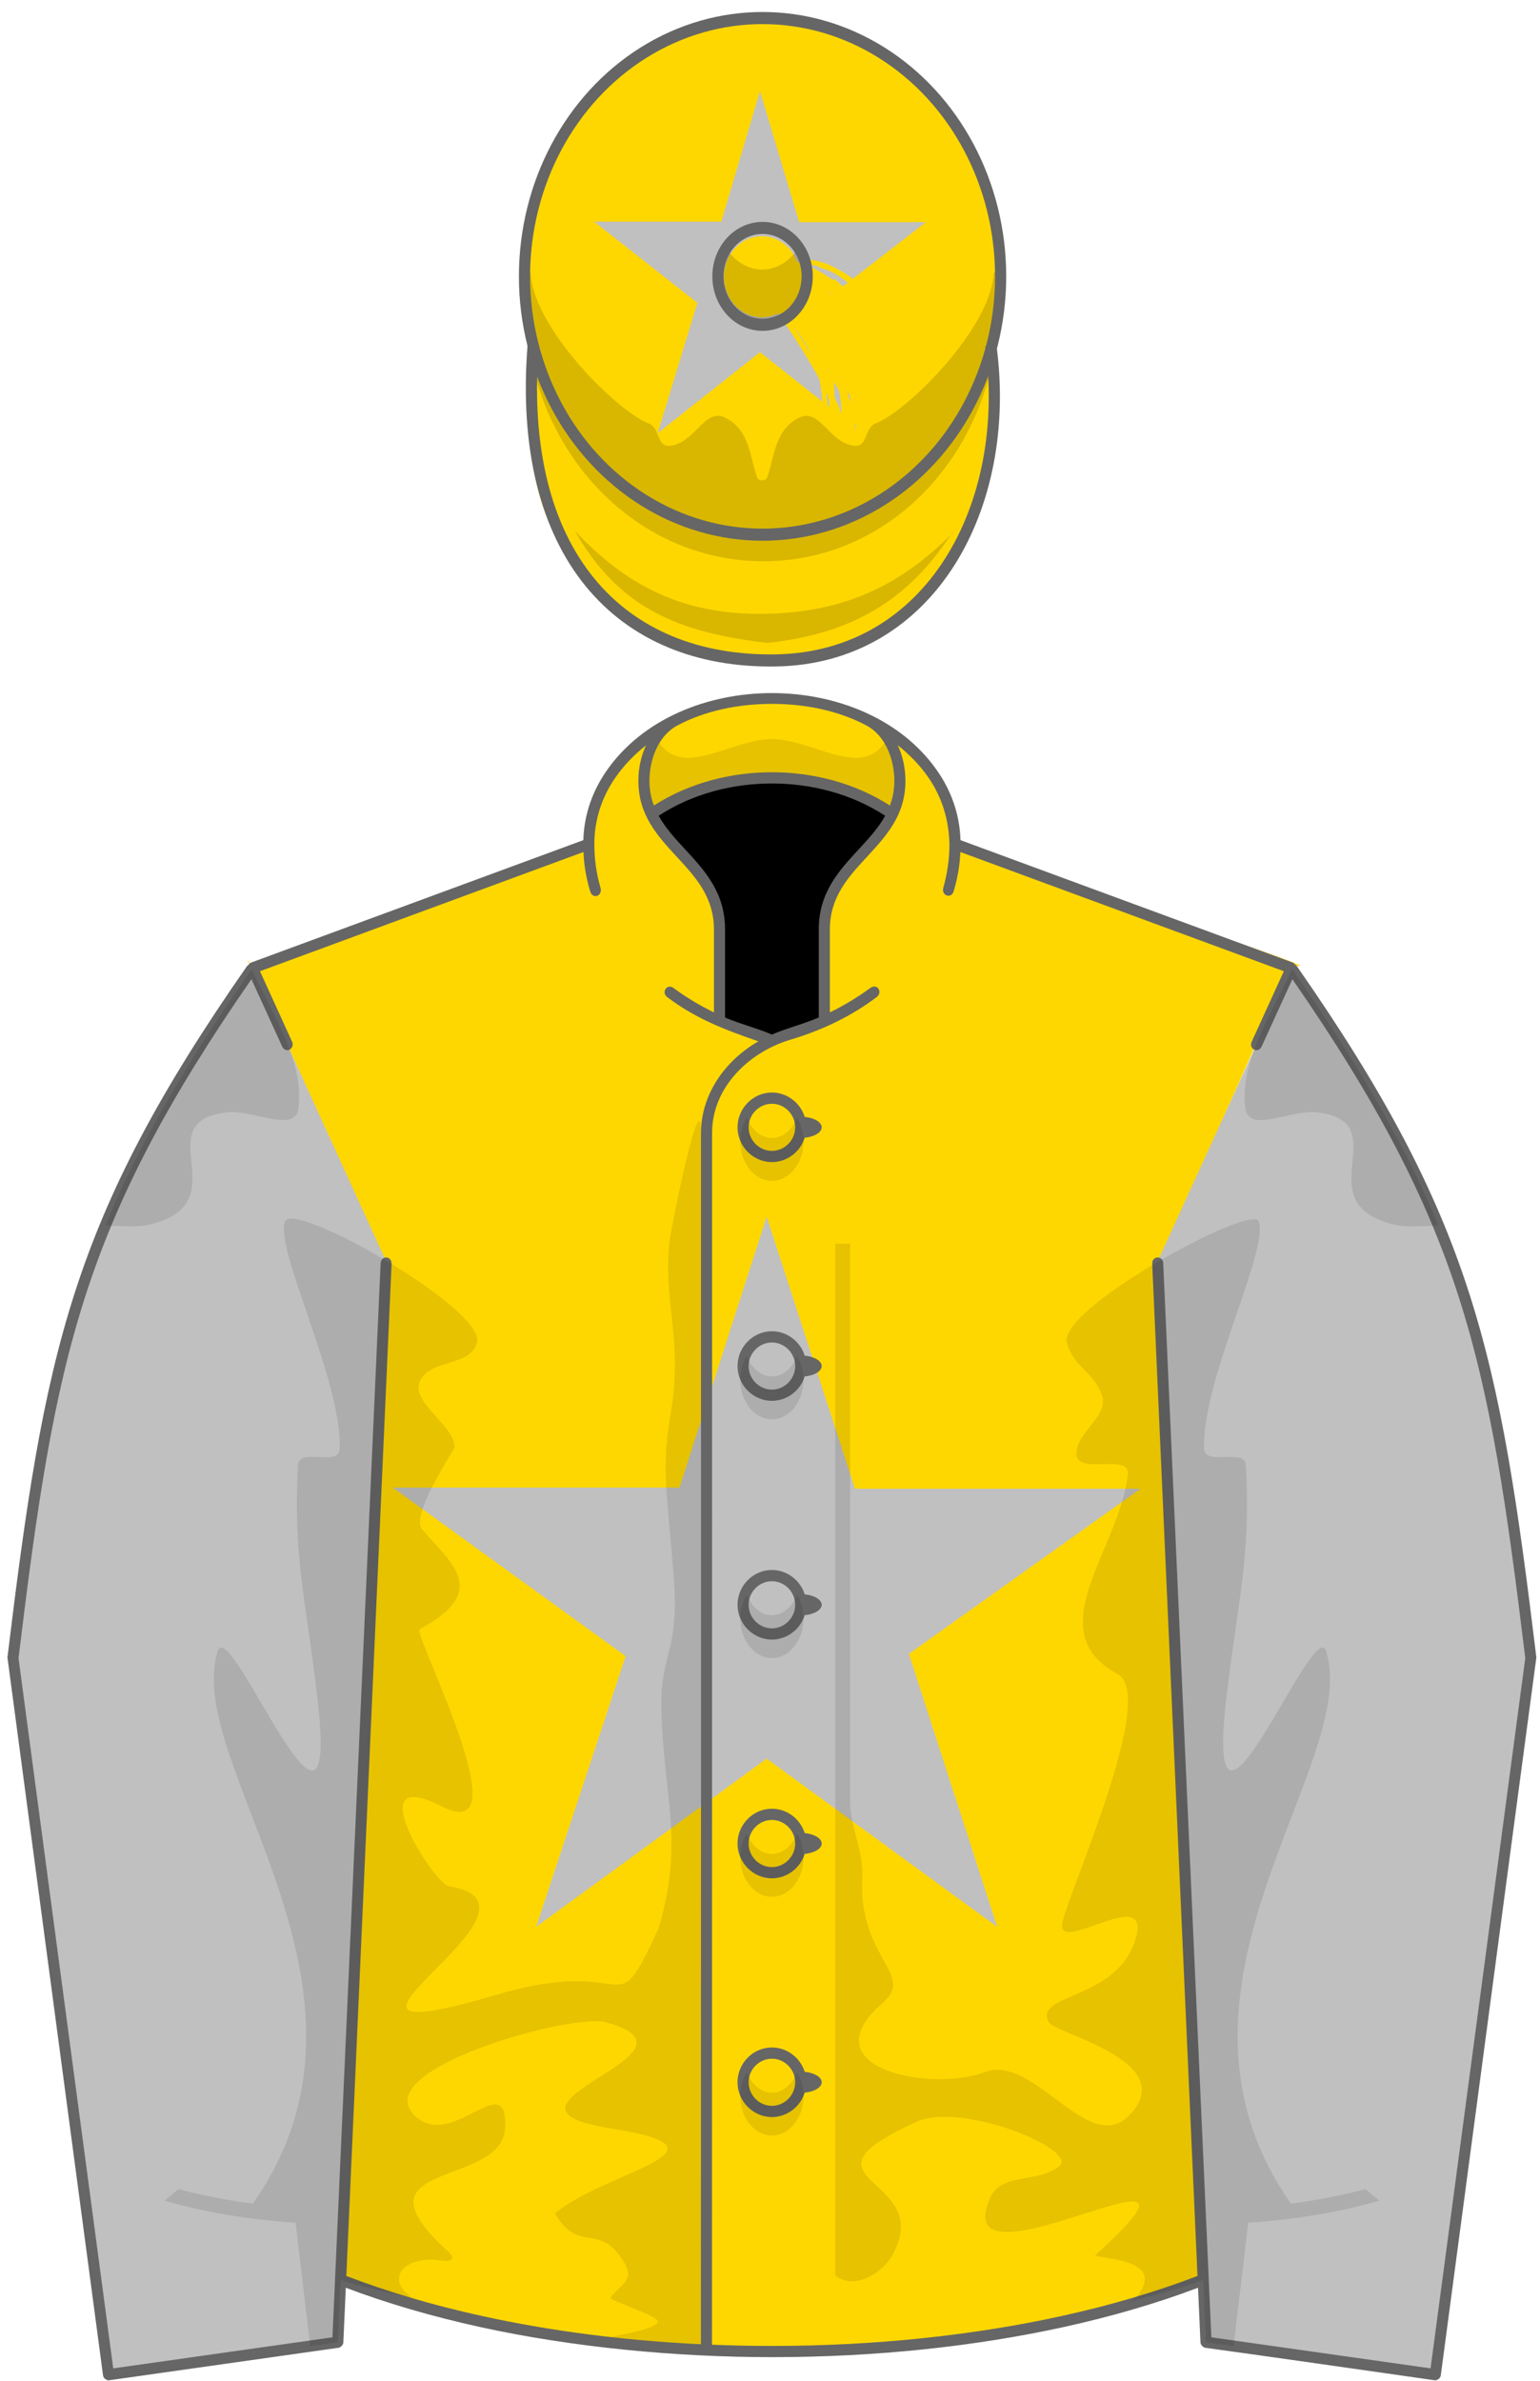 <?xml version="1.0" encoding="UTF-8" standalone="no"?><svg xmlns="http://www.w3.org/2000/svg" xmlns:xlink="http://www.w3.org/1999/xlink" width="100%" viewBox="194 200 207 320" fill="none" stroke="none" version="1.0" height="100%"><defs id="defs1"><g id="Jacket" stroke="none"><path clip-rule="evenodd" id="Jacket_only_Path" d="m 355.731,506.441 -5.63,-137.425 17.471,-39.348 c 7.704,1.669 -24.318,-8.496 -44.986,-16.111 -0.049,-12.748 -13.798,-19.679 -24.829,-19.679 -11.026,0 -24.784,6.938 -24.83,19.68 l -44.997,16.58 c 0.493,2.495 -6.672,-16.121 17.147,38.545 L 239.779,506.442 c 18.428,7.193 38.345,9.65 57.977,9.65 19.572,0 39.614,-2.483 57.975,-9.651 z" fill-rule="evenodd"/></g><g id="Jacket:star" stroke="none"><g transform="translate(245, 362) scale(2.703)"><g transform="translate(-245.0, -361.0)"><polygon points="264.257,361.564 259.922,375.036 245.665,375.036 257.243,383.419 252.795,396.878 264.257,388.515 275.719,396.878 271.331,383.305 282.85,375.093 268.648,375.093" display="inline"/></g></g></g><g id="Sleeves" stroke="none"><path d="M367.582,330.111l-17.986,39.438l6.512,145.262l30.818,4.365l12.846-96.311 C394.809,381.977,391.371,364.205,367.582,330.111L367.582,330.111z M227.929,330.111l17.985,39.438l-6.511,145.262 l-30.818,4.365l-12.846-96.311C200.703,381.977,204.14,364.205,227.929,330.111L227.929,330.111z" id="Sleeves_Path"/></g><g id="Shadows"><path fill="none" clip-rule="evenodd" d="M297.755,475.947c-2.133,0-3.874,1.762-3.874,3.922 s1.741,3.922,3.874,3.922s3.875-1.762,3.875-3.922S299.889,475.947,297.755,475.947L297.755,475.947z M297.756,347.598 c2.133,0,3.875,1.762,3.875,3.922s-1.741,3.922-3.875,3.922c-2.134,0-3.875-1.762-3.875-3.922S295.623,347.598,297.756,347.598 L297.756,347.598z M297.755,443.861c-2.133,0-3.874,1.76-3.874,3.92s1.741,3.922,3.874,3.922s3.875-1.762,3.875-3.922 S299.889,443.861,297.755,443.861L297.755,443.861z M297.755,411.773c-2.133,0-3.874,1.762-3.874,3.922s1.741,3.922,3.874,3.922 s3.875-1.762,3.875-3.922S299.889,411.773,297.755,411.773L297.755,411.773z M297.755,379.686c-2.133,0-3.874,1.762-3.874,3.922 s1.741,3.922,3.874,3.922s3.875-1.762,3.875-3.922S299.889,379.686,297.755,379.686L297.755,379.686z" id="Buttons_1_" fill-rule="evenodd" stroke="none"/><path clip-rule="evenodd" fill="black" d="M290.659,337.227c1.546,0.695,3.164,1.301,4.841,1.803 c0.781,0.234,1.534,0.518,2.254,0.846c0.721-0.328,1.474-0.611,2.255-0.846c1.678-0.502,3.295-1.107,4.842-1.803l0.002-12.221 c0.001-7.407,6.637-10.185,9.219-15.557c-4.369-3.027-10.08-4.865-16.317-4.865s-11.948,1.838-16.318,4.865 c2.582,5.372,9.218,8.149,9.22,15.557L290.659,337.227L290.659,337.227z" id="Under_Collar" fill-rule="evenodd" stroke="none"/><path fill="#666666" clip-rule="evenodd" d="M289.718,378.5 c0,45.549,0.001,91.098-0.018,136.646 M367.716,331.613l-4.128,9.037c-0.449,0.986-1.794,0.363-1.334-0.646l4.314-9.465 l-43.479-16.021c-0.087,1.86-0.383,3.54-0.901,5.277c-0.323,1.081-1.688,0.576-1.393-0.476c0.531-1.887,0.828-3.847,0.828-5.867 c-0.093-3.3-0.983-6.293-2.875-9.01c-1.152-1.653-2.562-3.075-4.068-4.266c0.652,1.413,1.025,3.05,1.025,4.789 c0,4.604-2.576,7.392-5.185,10.215c-2.47,2.673-4.972,5.381-4.973,9.722l0.001,11.17c1.945-0.947,3.756-2.057,5.426-3.275 c0.956-0.697,1.717,0.574,0.863,1.219c-3.371,2.547-7.217,4.418-11.617,5.736c-5.508,1.65-10.503,6.363-10.503,12.516 c0,8.744,0,17.488,0,26.232c0,45.549,0.001,91.098-0.018,136.646c2.684,0.107,5.37,0.164,8.056,0.164 c13.997,0,27.227-1.449,38.918-4.016c6.641-1.457,12.784-3.273,18.288-5.389l-6.086-136.033c-0.049-1.086,1.429-1.18,1.479-0.084 l6.471,144.363l29.464,4.174l12.732-95.457c-2.472-20.357-4.566-34.965-8.992-48.695 C385.693,360.725,379.107,348.072,367.716,331.613L367.716,331.613z M297.756,346.842c2.007,0,3.808,1.352,4.408,3.277 c1.298,0.127,2.283,0.707,2.283,1.4s-0.985,1.273-2.283,1.4c-0.6,1.924-2.399,3.275-4.408,3.275c-2.529,0-4.62-2.117-4.62-4.676 C293.137,348.959,295.228,346.842,297.756,346.842L297.756,346.842z M297.756,348.352c-1.712,0-3.129,1.436-3.129,3.168 s1.417,3.166,3.129,3.166c1.71,0,3.128-1.434,3.128-3.166S299.468,348.352,297.756,348.352L297.756,348.352z M302.164,382.207 c1.298,0.127,2.283,0.707,2.283,1.4s-0.985,1.273-2.283,1.4c-0.6,1.924-2.4,3.275-4.409,3.275c-2.528,0-4.62-2.117-4.62-4.676 c0-2.561,2.091-4.678,4.62-4.678C299.764,378.93,301.564,380.281,302.164,382.207L302.164,382.207z M302.164,414.293 c1.298,0.127,2.283,0.709,2.283,1.402c0,0.691-0.985,1.271-2.283,1.398c-0.6,1.926-2.4,3.277-4.409,3.277 c-2.528,0-4.62-2.117-4.62-4.676c0-2.561,2.091-4.678,4.62-4.678C299.764,411.018,301.564,412.369,302.164,414.293L302.164,414.293 z M302.164,446.381c1.298,0.127,2.283,0.707,2.283,1.4s-0.985,1.273-2.283,1.4c-0.6,1.926-2.4,3.277-4.409,3.277 c-2.528,0-4.62-2.117-4.62-4.678c0-2.559,2.091-4.676,4.62-4.676C299.764,443.105,301.564,444.457,302.164,446.381L302.164,446.381 z M302.164,478.469c1.298,0.127,2.283,0.707,2.283,1.4s-0.985,1.273-2.283,1.4c-0.6,1.924-2.4,3.277-4.409,3.277 c-2.528,0-4.62-2.117-4.62-4.678c0-2.559,2.091-4.676,4.62-4.676C299.764,475.193,301.564,476.545,302.164,478.469L302.164,478.469 z M297.755,380.439c-1.711,0-3.128,1.436-3.128,3.168s1.417,3.166,3.128,3.166s3.129-1.434,3.129-3.166 S299.467,380.439,297.755,380.439L297.755,380.439z M297.755,412.527c-1.711,0-3.128,1.434-3.128,3.168 c0,1.732,1.417,3.166,3.128,3.166s3.129-1.434,3.129-3.166C300.885,413.961,299.467,412.527,297.755,412.527L297.755,412.527z M297.755,444.615c-1.711,0-3.128,1.434-3.128,3.166s1.417,3.168,3.128,3.168s3.129-1.434,3.129-3.168 C300.885,446.049,299.467,444.615,297.755,444.615L297.755,444.615z M297.755,476.703c-1.711,0-3.128,1.434-3.128,3.166 s1.417,3.168,3.128,3.168s3.129-1.436,3.129-3.168S299.467,476.703,297.755,476.703L297.755,476.703z M274.717,319.32 c0.316,1.088-1.041,1.649-1.394,0.468c-0.521-1.747-0.812-3.399-0.9-5.27l-43.479,16.021l4.312,9.461 c0.432,0.947-0.853,1.693-1.337,0.635l-4.124-9.02c-11.391,16.457-17.978,29.109-22.313,42.559 c-4.425,13.73-6.521,28.338-8.993,48.695l12.732,95.457l29.465-4.174l6.474-144.322c0.051-1.141,1.522-1.059,1.473,0.059 l-6.083,136.018c5.504,2.115,11.647,3.932,18.288,5.389c8.997,1.975,18.904,3.287,29.372,3.787 c0.019-45.527,0.018-91.055,0.017-136.582c0-8.744,0-17.488,0-26.232c0-5.27,3.331-9.793,7.715-12.307 c-4.519-1.555-8.386-3.025-12.244-5.932c-0.859-0.646-0.05-1.889,0.837-1.234c1.665,1.229,3.482,2.33,5.429,3.277v-11.17 c-0.001-4.341-2.502-7.049-4.973-9.722c-2.608-2.823-5.184-5.611-5.184-10.215c0-1.739,0.374-3.375,1.026-4.789 c-1.507,1.19-2.913,2.616-4.069,4.266c-1.918,2.736-2.876,5.845-2.875,9.01C273.889,315.472,274.169,317.438,274.717,319.32 L274.717,319.32z M387.663,519.275c-0.05,0.375-0.47,0.699-0.839,0.646c-10.273-1.453-20.54-2.951-30.818-4.365 c-0.302-0.043-0.631-0.408-0.644-0.715l-0.329-7.354c-5.458,2.068-11.517,3.85-18.045,5.281 c-11.795,2.588-25.132,4.049-39.232,4.049c-12.86,0-26.771-1.314-39.232-4.049c-6.528-1.432-12.587-3.213-18.044-5.281l-0.33,7.354 c-0.014,0.307-0.342,0.672-0.644,0.715l-30.818,4.365c-0.37,0.053-0.789-0.271-0.839-0.646L195,422.773 c2.486-20.484,4.593-35.184,9.067-49.066c4.46-13.838,11.262-26.816,23.117-43.832l0.492-0.471 c14.91-5.494,29.82-10.987,44.73-16.481c0.116-3.644,1.338-6.759,3.141-9.348c9.671-13.89,34.744-13.896,44.418,0 c1.803,2.588,3.025,5.704,3.141,9.348l44.73,16.481l0.492,0.471c11.854,17.016,18.656,29.994,23.116,43.832 c4.475,13.883,6.581,28.582,9.067,49.066C400.51,422.764,395.518,460.104,387.663,519.275L387.663,519.275z M310.443,297.498 c-3.635-1.921-8.031-2.891-12.688-2.891c-4.657,0-9.052,0.97-12.688,2.891c-2.601,1.374-3.77,4.616-3.77,7.467 c0,1.221,0.222,2.308,0.596,3.304c4.7-3.023,10.316-4.475,15.862-4.475c5.545,0,11.164,1.452,15.862,4.475 c0.374-0.996,0.596-2.083,0.596-3.304C314.214,302.113,313.045,298.872,310.443,297.498L310.443,297.498z M304.055,336.758 l0.002-11.856c0.001-4.938,2.705-7.864,5.375-10.754c1.32-1.43,2.634-2.851,3.549-4.504c-4.494-2.94-9.899-4.34-15.225-4.34 c-5.324,0-10.732,1.399-15.224,4.34c0.914,1.654,2.227,3.074,3.548,4.504c2.67,2.89,5.374,5.816,5.375,10.754l0.002,11.856 c2.063,0.893,4.246,1.406,6.298,2.295C299.809,338.164,301.991,337.65,304.055,336.758L304.055,336.758z" id="Border_1_jacket" fill-rule="evenodd" stroke="none"/><!-- use fill-opacity instead of opacity as that leads (inexplicably) to enormous PDF files --><path fill-opacity="0.10" fill="black" fill-rule="evenodd" id="Shadows_1_" d="M336.836,458.27 c-1.176,4.846,11.593-4.963,9.92,1.875c-2.154,8.818-13.939,7.678-11.781,11.645c0.855,1.572,17.568,5.195,10.977,12.363 c-5.547,6.031-12.848-8.158-19.584-5.648c-7.461,2.781-23.845-0.609-13.682-9.342c4.383-3.764-3.36-6.068-2.781-16.732 c0.193-3.551-1.632-7.105-1.632-10.072v-75.199h-1.999v138.674c2.647,2.143,6.465-0.521,7.676-2.717 c5.97-10.82-14.525-9.828,3.237-17.926c6.11-2.787,21.852,3.779,19.204,5.943c-2.913,2.381-7.788,0.795-9.312,4.289 c-6.198,14.217,34.853-11.002,14.136,7.693c-0.347,0.313,6.197,0.377,6.633,2.848c0.189,1.076-0.607,2.623-1.959,3.42 c3.274-0.955,6.612-1.707,9.798-2.951c0.015-0.006,0.03-0.012,0.044-0.018h0.001l0.376,8.396l3.704,0.523l1.968-16.588 c6.418-0.418,12.393-1.451,17.607-2.961l-1.851-1.553c-0.938,0.252-1.9,0.488-2.886,0.707c-2.266,0.504-4.65,0.922-7.132,1.244 c-20.317-28.975,9.55-59.113,4.718-74.27c-1.631-5.115-16.633,33.631-13.366,6.037c1.536-12.975,3.289-18.865,2.587-31.043 c-0.133-2.299-5.509,0.146-5.605-2.156c-0.379-9.109,8.811-26.852,7.33-30.611c-0.944-2.396-27.037,11.77-25.777,16.334 c0.928,3.369,3.631,3.824,4.734,7.139c0.898,2.697-3.451,4.918-3.451,7.762c0,2.977,7.248-0.145,6.908,2.811 c-1.175,10.205-12.1,21.014-1.355,26.832C349.515,427.875,338.045,453.287,336.836,458.27L336.836,458.27z M301.147,350.209 c0.54,0.891,0.86,1.996,0.86,3.195c0,2.924-1.91,5.309-4.251,5.309c-2.342,0-4.252-2.385-4.252-5.309 c0-1.199,0.321-2.305,0.861-3.195c0.662,1.637,1.935,2.748,3.391,2.748S300.486,351.846,301.147,350.209L301.147,350.209z M227.993,496.184c-2.481-0.322-4.867-0.74-7.133-1.244c-0.984-0.219-1.946-0.455-2.885-0.707l-1.85,1.553 c5.214,1.51,11.189,2.543,17.606,2.961l1.968,16.588l3.704-0.523l0.376-8.396c0.002,0,0.004,0.002,0.006,0.002 c0.015,0.008,0.033,0.027,0.04,0.016c2.73,1.057,6.229,1.477,9.793,2.518c-1.35-0.797-2.145-1.912-1.955-2.986 c0.296-1.676,2.881-2.629,5.754-2.123c0.887,0.156,2.086-0.076,0.879-1.166c-13.87-12.531,7.282-8.416,7.607-16.758 s-7.411,3.6-12.345-1.764c-5.682-6.178,21.381-13.563,25.802-12.371c15.583,4.199-18.616,11.236,0.756,14.291 c18.107,2.852-0.924,5.785-7.52,11.439c3.065,5.189,5.582,1.514,8.653,5.604c2.468,3.289,0.552,3.514-1.217,5.729 c0.733,0.686,6.522,2.428,6.385,3.205c-0.175,0.994-4.996,1.732-6.364,2.064c3.949,0.445,8.008,0.771,12.154,0.969 c0.022-54.271,0.017-108.543,0.017-162.814c0-7.355-4.072,13.121-4.23,14.525c-0.709,6.311,0.806,10.809,0.714,17.146 c-0.083,5.775-1.24,7.623-1.24,13.4c0,4.777,1.317,13.938,1.24,18.713c-0.097,6.078-1.892,7.225-1.806,13.303 c0.167,11.854,3.179,17.975-0.398,29.875c-6.318,13.697-2.832,3.309-21.635,8.844c-31.653,9.32,10.077-11.939-6.508-14.547 c-2.049-0.322-12.311-16.531-1.037-10.76s-3.905-23.252-2.918-23.785c9.626-5.213,4.177-8.877,0.305-13.477 c-1.571-1.865,4.386-10.709,4.386-10.994c0-2.844-5.644-5.926-4.745-8.623c1.104-3.316,6.825-2.045,7.753-5.414 c1.242-4.504-24.664-19.166-25.778-16.334c-1.481,3.76,7.709,21.502,7.329,30.611c-0.103,2.471-5.465-0.316-5.607,2.209 c-0.684,12.143,1.056,18.035,2.59,30.99c3.267,27.594-11.735-11.152-13.366-6.037C218.443,437.07,248.31,467.209,227.993,496.184 L227.993,496.184z M282.632,299.874c3.329,4.733,9.727-0.533,15.124-0.533c5.396,0,11.795,5.267,15.124,0.533 c0.909,1.508,1.334,3.371,1.334,5.091c0,1.221-0.222,2.308-0.596,3.304c-4.698-3.023-10.317-4.475-15.862-4.475 c-5.546,0-11.162,1.452-15.862,4.475c-0.375-0.996-0.596-2.083-0.596-3.304C281.297,303.245,281.724,301.382,282.632,299.874 L282.632,299.874z M381.29,364.572c1.807,0.451,4.174,0.158,6.065,0.158c-0.387-0.939-0.787-1.879-1.203-2.82 c0.001,0.002,0.002,0.002,0.004,0.004c-0.082-0.184-0.164-0.369-0.246-0.555c-0.002-0.002-0.004-0.006-0.006-0.008 c-4.852-10.852-11.43-21.352-18.225-31.1c-2.692,5.979-7.123,12.385-6.279,18.725c0.456,3.42,6.19,0.111,9.617,0.523 C381.978,350.82,369.287,361.57,381.29,364.572L381.29,364.572z M214.222,364.572c-1.807,0.451-4.174,0.158-6.066,0.158 c0.388-0.939,0.788-1.879,1.204-2.82c-0.001,0.002-0.002,0.002-0.004,0.004c0.082-0.184,0.164-0.369,0.246-0.555 c0.002-0.002,0.004-0.006,0.006-0.008c4.851-10.852,11.43-21.352,18.225-31.1c2.692,5.979,7.124,12.385,6.279,18.725 c-0.456,3.42-6.19,0.111-9.617,0.523C213.534,350.82,226.225,361.57,214.222,364.572L214.222,364.572z M294.364,382.262 c-0.54,0.891-0.861,1.998-0.861,3.195c0,2.924,1.911,5.309,4.252,5.309c2.342,0,4.252-2.385,4.252-5.309 c0-1.197-0.321-2.305-0.861-3.195c-0.661,1.637-1.934,2.748-3.391,2.748C296.299,385.01,295.026,383.898,294.364,382.262 L294.364,382.262z M294.364,414.35c-0.54,0.891-0.861,1.996-0.861,3.195c0,2.924,1.911,5.309,4.252,5.309 c2.342,0,4.252-2.385,4.252-5.309c0-1.199-0.322-2.305-0.861-3.195c-0.662,1.637-1.934,2.748-3.391,2.748 C296.299,417.098,295.026,415.986,294.364,414.35L294.364,414.35z M294.364,446.438c-0.54,0.891-0.861,1.996-0.861,3.195 c0,2.924,1.911,5.309,4.252,5.309c2.342,0,4.252-2.385,4.252-5.309c0-1.199-0.322-2.305-0.861-3.195 c-0.662,1.637-1.934,2.748-3.391,2.748C296.299,449.186,295.026,448.074,294.364,446.438L294.364,446.438z M294.364,478.525 c-0.54,0.889-0.861,1.996-0.861,3.195c0,2.924,1.911,5.309,4.252,5.309c2.342,0,4.252-2.385,4.252-5.309 c0-1.199-0.322-2.307-0.861-3.195c-0.661,1.635-1.934,2.748-3.391,2.748C296.299,481.273,295.025,480.16,294.364,478.525 L294.364,478.525z" stroke="none" clip-rule="evenodd"/></g><g id="Cap" stroke="none"><path d="m 327.249,246.166 c -19.423,25.647 -50.245,24.983 -61.601,-0.342 L 265.309,254.554 c -0.669,17.222 13.161,29.934 30.971,29.934 17.81,0 32.004,-12.713 31.308,-29.934 z" id="Cap_peak"/><circle r="32" id="Cap_crown" cx="296.5" cy="237"/></g><polygon id="Cap:Star" points="296.156,214.055 290.954,230.221 273.845,230.221 287.739,240.279 282.401,256.431 296.156,246.395 309.911,256.431 304.645,240.143 318.467,230.289 301.426,230.289 " stroke="none"/><g id="Cap:Tassle"><g><path d="M305.338,258.651c-0.012-0.956,0.021-2.084,0.058-3.279 c0.104-3.421,0.232-7.679-0.697-10.152c-0.772-2.056-1.903-2.46-3.613-3.071c-0.547-0.195-1.167-0.417-1.822-0.718 c-2.25-1.034-4.245-3.051-5.731-4.694l0.49-0.443c1.444,1.596,3.375,3.553,5.517,4.537c0.63,0.289,1.209,0.496,1.77,0.696 c1.748,0.624,3.128,1.118,4.009,3.46c0.976,2.596,0.851,6.745,0.74,10.405c-0.036,1.188-0.07,2.31-0.059,3.25L305.338,258.651 L305.338,258.651z" stroke-width="0.043"/><path d="M309.08,264.443c-1.7-2.081-2.252-5.163-2.785-8.144 c-0.328-1.831-0.638-3.56-1.193-5.009c-3.551-9.265-7.495-14.476-11.722-15.489l0.133-0.554 c4.483,1.074,8.448,6.255,12.121,15.838c0.575,1.5,0.89,3.255,1.222,5.113c0.521,2.909,1.061,5.917,2.667,7.884L309.08,264.443 L309.08,264.443z" stroke-width="0.043"/><path d="M312.443,264.245c-1.288-5.08-4.005-10.226-5.51-12.84 c-2.647-4.6-8.156-14.171-14.353-14.792l0.066-0.657c6.534,0.655,11.95,10.065,14.86,15.12c1.521,2.645,4.269,7.851,5.578,13.007 L312.443,264.245L312.443,264.245z" stroke-width="0.043"/><path d="M305.368,250.529l-0.403-0.875 c-0.71-1.548-1.444-3.15-2.353-4.546c-0.861-1.327-2.096-2.323-3.29-3.285c-1.153-0.93-2.347-1.892-3.179-3.142l0.55-0.366 c0.775,1.166,1.876,2.054,3.043,2.994c1.234,0.995,2.511,2.024,3.43,3.439c0.934,1.438,1.678,3.061,2.398,4.631l0.402,0.872 L305.368,250.529L305.368,250.529z" stroke-width="0.043"/><path d="M312.936,262.617l-0.661-0.012 c0.063-3.43-1.763-7.286-3.557-10.605c-1.953-3.618-7.204-12.372-13.763-15.516l0.285-0.596 c6.733,3.229,12.075,12.124,14.059,15.799C311.133,255.081,313,259.034,312.936,262.617L312.936,262.617z" stroke-width="0.043"/><path d="M309.974,266.662c-0.386-1.411-0.705-2.779-1.014-4.101 c-0.837-3.584-1.627-6.97-3.599-10.692c-1.95-3.684-4.313-6.977-6.599-10.162c-1.31-1.825-2.663-3.712-3.942-5.671l0.554-0.361 c1.271,1.948,2.62,3.829,3.926,5.647c2.297,3.203,4.674,6.515,6.646,10.238c2.011,3.798,2.811,7.224,3.657,10.852 c0.307,1.316,0.625,2.678,1.008,4.077L309.974,266.662L309.974,266.662z" stroke-width="0.043"/><path d="M306.939,260.229c-0.06-0.802-0.445-1.484-0.854-2.207 c-0.253-0.449-0.516-0.914-0.708-1.424c-0.508-1.352-0.668-2.805-0.823-4.211c-0.125-1.126-0.253-2.29-0.562-3.369 c-1.388-4.858-5.341-8.051-9.524-11.431c-0.712-0.575-1.426-1.152-2.126-1.737l0.385-0.461c0.698,0.583,1.409,1.158,2.119,1.731 c4.073,3.29,8.284,6.692,9.724,11.732c0.322,1.128,0.454,2.318,0.581,3.468c0.151,1.369,0.308,2.784,0.789,4.065 c0.176,0.468,0.427,0.911,0.669,1.34c0.422,0.748,0.858,1.521,0.93,2.457L306.939,260.229L306.939,260.229z" stroke-width="0.043"/><path d="M309.759,257.338c-0.111-0.947-0.197-2.071-0.287-3.261 c-0.259-3.415-0.581-7.664-1.768-10.028c-0.985-1.963-2.152-2.245-3.918-2.672c-0.564-0.137-1.204-0.291-1.887-0.521 c-2.347-0.791-4.544-2.586-6.195-4.062l0.44-0.493c1.605,1.434,3.733,3.176,5.966,3.929c0.655,0.221,1.253,0.365,1.831,0.505 c1.805,0.436,3.229,0.781,4.354,3.018c1.245,2.48,1.559,6.621,1.835,10.274c0.09,1.183,0.175,2.299,0.285,3.232L309.759,257.338 L309.759,257.338z" stroke-width="0.043"/><path d="M314.093,262.702c-1.91-1.891-2.784-4.897-3.631-7.804 c-0.52-1.786-1.01-3.473-1.716-4.855c-4.51-8.837-8.981-13.603-13.292-14.164l0.074-0.565c4.571,0.595,9.061,5.329,13.727,14.47 c0.729,1.431,1.228,3.143,1.755,4.955c0.824,2.838,1.679,5.772,3.483,7.558L314.093,262.702L314.093,262.702z" stroke-width="0.043"/><path d="M317.418,262.149c-1.815-4.908-5.063-9.741-6.837-12.186 c-3.119-4.295-9.601-13.197-15.834-13.194l-0.004-0.661c0.014,0,0.029,0,0.043,0c6.547,0,12.908,8.756,16.329,13.466 c1.794,2.472,5.08,7.363,6.922,12.345L317.418,262.149L317.418,262.149z" stroke-width="0.043"/><path d="M308.932,249.257l-0.495-0.831 c-0.869-1.463-1.769-2.977-2.817-4.269c-0.997-1.229-2.33-2.088-3.619-2.918c-1.245-0.803-2.534-1.633-3.493-2.788l0.508-0.422 c0.895,1.077,2.084,1.844,3.344,2.655c1.332,0.859,2.71,1.747,3.773,3.058c1.079,1.33,1.99,2.864,2.872,4.348l0.494,0.828 L308.932,249.257L308.932,249.257z" stroke-width="0.043"/><path d="M317.075,260.537c-0.3-3.414-2.522-7.057-4.656-10.17 c-2.325-3.391-8.473-11.542-15.326-13.976l0.221-0.623c7.036,2.5,13.288,10.781,15.649,14.225 c2.184,3.184,4.457,6.919,4.77,10.486L317.075,260.537L317.075,260.537z" stroke-width="0.043"/><path d="M315.216,264.814c-0.533-1.363-0.996-2.69-1.442-3.974 c-1.21-3.475-2.354-6.758-4.706-10.25c-2.33-3.456-5.026-6.48-7.635-9.405c-1.495-1.676-3.04-3.411-4.52-5.225l0.511-0.417 c1.472,1.803,3.012,3.532,4.502,5.203c2.623,2.941,5.335,5.983,7.689,9.476c2.401,3.563,3.558,6.885,4.782,10.402 c0.445,1.278,0.905,2.598,1.434,3.95L315.216,264.814L315.216,264.814z" stroke-width="0.043"/><path d="M309.03,262.697c-0.006-0.805-0.344-1.511-0.701-2.259 c-0.223-0.465-0.452-0.947-0.61-1.47c-0.416-1.383-0.478-2.845-0.537-4.258c-0.048-1.131-0.098-2.301-0.333-3.397 c-1.057-4.941-4.784-8.394-8.73-12.049c-0.672-0.622-1.345-1.245-2.004-1.876l0.415-0.434c0.657,0.629,1.327,1.25,1.996,1.87 c3.842,3.559,7.814,7.238,8.911,12.364c0.246,1.146,0.297,2.342,0.346,3.499c0.058,1.375,0.117,2.798,0.512,4.11 c0.145,0.479,0.364,0.939,0.577,1.383c0.37,0.774,0.753,1.576,0.761,2.514L309.03,262.697L309.03,262.697z" stroke-width="0.043"/><path d="M308.206,258.439c-0.012-0.956,0.022-2.084,0.059-3.279 c0.104-3.421,0.232-7.679-0.697-10.152c-0.773-2.056-1.903-2.46-3.613-3.071c-0.548-0.195-1.168-0.417-1.822-0.718 c-2.251-1.034-4.246-3.052-5.732-4.694l0.49-0.443c1.444,1.595,3.376,3.553,5.518,4.537c0.629,0.29,1.209,0.496,1.769,0.697 c1.748,0.624,3.129,1.118,4.01,3.46c0.976,2.596,0.85,6.745,0.739,10.405c-0.035,1.188-0.069,2.31-0.058,3.25L308.206,258.439 L308.206,258.439z" stroke-width="0.043"/><path d="M311.949,264.23c-1.7-2.081-2.252-5.163-2.786-8.144 c-0.328-1.831-0.638-3.56-1.192-5.01c-3.552-9.264-7.495-14.475-11.723-15.488l0.133-0.554 c4.483,1.074,8.447,6.255,12.121,15.838c0.575,1.5,0.89,3.255,1.222,5.113c0.521,2.909,1.06,5.917,2.667,7.884L311.949,264.23 L311.949,264.23z" stroke-width="0.043"/><path d="M315.313,264.032c-1.288-5.08-4.005-10.225-5.51-12.84 c-2.647-4.6-8.156-14.171-14.353-14.792l0.065-0.657c6.535,0.655,11.951,10.065,14.86,15.12c1.521,2.644,4.27,7.851,5.578,13.007 L315.313,264.032L315.313,264.032z" stroke-width="0.043"/><path d="M308.237,250.316l-0.404-0.875 c-0.709-1.549-1.444-3.15-2.352-4.546c-0.862-1.327-2.097-2.323-3.29-3.285c-1.153-0.93-2.348-1.892-3.179-3.142l0.55-0.366 c0.775,1.166,1.877,2.054,3.043,2.994c1.234,0.995,2.511,2.024,3.43,3.439c0.935,1.437,1.679,3.061,2.399,4.63l0.401,0.872 L308.237,250.316L308.237,250.316z" stroke-width="0.043"/><path d="M315.804,262.404l-0.66-0.012 c0.062-3.43-1.764-7.286-3.558-10.605c-1.953-3.618-7.204-12.373-13.764-15.516l0.286-0.596 c6.733,3.228,12.075,12.124,14.059,15.798C314.002,254.868,315.868,258.822,315.804,262.404L315.804,262.404z" stroke-width="0.043"/><path d="M312.842,266.45c-0.386-1.411-0.704-2.779-1.013-4.101 c-0.837-3.585-1.627-6.97-3.599-10.692c-1.951-3.684-4.314-6.977-6.6-10.162c-1.309-1.825-2.663-3.712-3.941-5.671l0.554-0.361 c1.271,1.948,2.62,3.828,3.925,5.647c2.298,3.203,4.675,6.515,6.646,10.238c2.012,3.797,2.811,7.224,3.657,10.852 c0.308,1.316,0.625,2.677,1.008,4.077L312.842,266.45L312.842,266.45z" stroke-width="0.043"/><path d="M309.809,260.017c-0.061-0.802-0.445-1.484-0.854-2.207 c-0.253-0.449-0.516-0.914-0.708-1.424c-0.508-1.352-0.668-2.805-0.823-4.211c-0.125-1.126-0.254-2.29-0.563-3.369 c-1.387-4.858-5.34-8.05-9.523-11.431c-0.713-0.575-1.426-1.152-2.127-1.737l0.385-0.461c0.698,0.583,1.409,1.158,2.119,1.731 c4.073,3.29,8.284,6.692,9.725,11.733c0.322,1.128,0.454,2.317,0.581,3.468c0.15,1.369,0.307,2.784,0.789,4.065 c0.175,0.468,0.426,0.912,0.668,1.341c0.423,0.748,0.859,1.521,0.93,2.457L309.809,260.017L309.809,260.017z" stroke-width="0.043"/><path d="M312.628,257.125c-0.112-0.947-0.197-2.071-0.287-3.261 c-0.259-3.415-0.581-7.664-1.769-10.028c-0.984-1.963-2.152-2.245-3.918-2.672c-0.564-0.137-1.203-0.291-1.887-0.521 c-2.347-0.791-4.543-2.586-6.194-4.062l0.439-0.493c1.604,1.434,3.733,3.176,5.966,3.929c0.656,0.221,1.254,0.365,1.831,0.505 c1.805,0.436,3.23,0.781,4.354,3.018c1.245,2.48,1.559,6.621,1.835,10.274c0.09,1.183,0.175,2.299,0.285,3.232L312.628,257.125 L312.628,257.125z" stroke-width="0.043"/><path d="M316.962,262.49c-1.91-1.891-2.785-4.897-3.631-7.804 c-0.52-1.786-1.01-3.473-1.716-4.855c-4.51-8.837-8.982-13.603-13.293-14.164l0.075-0.565c4.57,0.595,9.06,5.329,13.726,14.47 c0.729,1.431,1.228,3.143,1.755,4.955c0.825,2.837,1.68,5.772,3.484,7.558L316.962,262.49L316.962,262.49z" stroke-width="0.043"/><path d="M311.801,249.045l-0.496-0.831 c-0.869-1.463-1.768-2.977-2.817-4.269c-0.997-1.229-2.33-2.088-3.619-2.918c-1.245-0.803-2.533-1.633-3.493-2.788l0.509-0.423 c0.895,1.078,2.084,1.844,3.343,2.656c1.333,0.858,2.711,1.747,3.774,3.058c1.079,1.33,1.99,2.864,2.872,4.348l0.493,0.828 L311.801,249.045L311.801,249.045z" stroke-width="0.043"/><path d="M319.943,260.324c-0.3-3.414-2.521-7.057-4.656-10.17 c-2.324-3.391-8.472-11.542-15.325-13.976l0.221-0.623c7.421,2.636,19.342,19.61,15.649,14.225 c-2.184-3.184,4.457,6.919,4.769,10.485L319.943,260.324L319.943,260.324z" stroke-width="0.043"/><path d="M314.259,264.708c-0.532-1.363-0.995-2.69-1.441-3.974 c-1.21-3.475-2.354-6.757-4.707-10.25c-2.329-3.456-5.025-6.48-7.634-9.406c-1.495-1.676-3.041-3.41-4.52-5.225l0.511-0.417 c1.471,1.804,3.012,3.532,4.502,5.203c2.623,2.941,5.335,5.983,7.688,9.476c2.401,3.563,3.558,6.885,4.783,10.402 c0.445,1.277,0.905,2.598,1.434,3.95L314.259,264.708L314.259,264.708z" stroke-width="0.043"/><path d="M311.899,262.484c-0.006-0.805-0.344-1.511-0.701-2.259 c-0.223-0.465-0.453-0.947-0.61-1.47c-0.416-1.383-0.478-2.845-0.537-4.258c-0.048-1.131-0.098-2.301-0.333-3.398 c-1.057-4.941-4.784-8.394-8.73-12.049c-0.673-0.622-1.345-1.245-2.004-1.876l0.415-0.434c0.657,0.629,1.327,1.25,1.996,1.87 c3.842,3.558,7.814,7.238,8.911,12.364c0.245,1.146,0.296,2.341,0.345,3.498c0.059,1.376,0.118,2.799,0.513,4.11 c0.145,0.479,0.363,0.939,0.577,1.383c0.37,0.774,0.753,1.576,0.76,2.514L311.899,262.484L311.899,262.484z" stroke-width="0.043"/><path d="M311.588,257.724c-0.103-0.95-0.178-2.077-0.256-3.27 c-0.224-3.415-0.502-7.666-1.663-10.04c-0.965-1.973-2.13-2.267-3.89-2.711c-0.563-0.143-1.202-0.304-1.883-0.541 c-2.339-0.815-4.518-2.632-6.153-4.125l0.445-0.488c1.589,1.45,3.7,3.214,5.925,3.989c0.654,0.228,1.251,0.378,1.828,0.524 c1.8,0.454,3.22,0.814,4.32,3.062c1.22,2.491,1.491,6.632,1.73,10.287c0.078,1.186,0.15,2.306,0.252,3.241L311.588,257.724 L311.588,257.724z" stroke-width="0.043"/><path d="M315.866,263.132c-1.892-1.909-2.734-4.925-3.55-7.841 c-0.502-1.791-0.975-3.482-1.666-4.872c-4.42-8.883-8.844-13.694-13.148-14.299l0.08-0.564c4.564,0.641,9.006,5.42,13.577,14.608 c0.716,1.438,1.196,3.155,1.704,4.973c0.797,2.846,1.621,5.789,3.408,7.593L315.866,263.132L315.866,263.132z" stroke-width="0.043"/><path d="M319.195,262.613c-1.768-4.934-4.963-9.796-6.711-12.256 c-3.074-4.326-9.472-13.327-15.7-13.354l0.003-0.66c6.567,0.028,12.857,8.878,16.236,13.632 c1.768,2.487,4.999,7.407,6.795,12.415L319.195,262.613L319.195,262.613z" stroke-width="0.043"/><path d="M310.843,249.636l-0.485-0.833 c-0.854-1.474-1.738-2.998-2.775-4.301c-0.984-1.239-2.309-2.112-3.589-2.956c-1.237-0.815-2.518-1.659-3.464-2.824l0.512-0.417 c0.884,1.087,2.064,1.865,3.316,2.689c1.323,0.873,2.692,1.775,3.742,3.096c1.066,1.342,1.962,2.887,2.83,4.381l0.483,0.829 L310.843,249.636L310.843,249.636z" stroke-width="0.043"/><path d="M319.529,260.946l-0.659,0.051 c-0.265-3.42-2.45-7.084-4.553-10.217c-2.29-3.415-8.353-11.628-15.182-14.131l0.228-0.621 c7.01,2.571,13.177,10.916,15.503,14.384C317.016,253.616,319.252,257.374,319.529,260.946L319.529,260.946z" stroke-width="0.043"/><path d="M316.968,265.255c-0.519-1.368-0.968-2.699-1.401-3.985 c-1.175-3.488-2.284-6.783-4.603-10.299c-2.293-3.481-4.96-6.534-7.539-9.486c-1.478-1.691-3.005-3.441-4.466-5.269l0.518-0.413 c1.45,1.817,2.973,3.561,4.446,5.247c2.593,2.969,5.274,6.04,7.594,9.557c2.364,3.588,3.487,6.922,4.677,10.453 c0.431,1.281,0.878,2.606,1.393,3.962L316.968,265.255L316.968,265.255z" stroke-width="0.043"/><path d="M313.333,259.142c-0.136-0.793-0.585-1.435-1.061-2.115 c-0.294-0.422-0.601-0.86-0.841-1.35c-0.635-1.297-0.933-2.729-1.222-4.113c-0.231-1.109-0.47-2.255-0.88-3.299 c-1.846-4.704-6.085-7.504-10.573-10.47c-0.764-0.504-1.53-1.01-2.283-1.526l0.339-0.496c0.75,0.514,1.513,1.018,2.274,1.521 c4.369,2.886,8.886,5.87,10.801,10.75c0.429,1.092,0.673,2.264,0.909,3.397c0.281,1.348,0.572,2.742,1.174,3.972 c0.22,0.449,0.512,0.866,0.794,1.271c0.491,0.704,1,1.432,1.16,2.357L313.333,259.142L313.333,259.142z" stroke-width="0.043"/><path d="M315.863,255.994c-0.201-0.932-0.394-2.042-0.597-3.218 c-0.584-3.374-1.311-7.574-2.718-9.813c-1.168-1.86-2.356-2.029-4.154-2.286c-0.575-0.083-1.227-0.175-1.929-0.339 c-2.411-0.563-4.77-2.14-6.554-3.451l0.391-0.533c1.734,1.274,4.019,2.805,6.313,3.341c0.674,0.157,1.282,0.244,1.871,0.328 c1.838,0.262,3.289,0.469,4.622,2.588c1.476,2.35,2.184,6.442,2.808,10.052c0.202,1.168,0.394,2.272,0.592,3.19L315.863,255.994 L315.863,255.994z" stroke-width="0.043"/><path d="M320.689,260.92c-2.082-1.7-3.238-4.609-4.359-7.421 c-0.688-1.729-1.336-3.36-2.171-4.669c-5.333-8.367-10.239-12.684-14.584-12.83l0.02-0.57c4.606,0.156,9.528,4.439,15.046,13.094 c0.862,1.354,1.521,3.011,2.22,4.764c1.092,2.746,2.223,5.585,4.189,7.191L320.689,260.92L320.689,260.92z" stroke-width="0.043"/><path d="M323.947,260.052c-2.276-4.712-5.971-9.213-7.97-11.477 c-3.515-3.978-10.816-12.221-17.021-11.622l-0.067-0.657c0.014-0.001,0.028-0.002,0.042-0.004 c6.517-0.625,13.685,7.484,17.541,11.845c2.021,2.29,5.76,6.844,8.068,11.628L323.947,260.052L323.947,260.052z" stroke-width="0.043"/><path d="M314.269,248.03l-0.572-0.78 c-1.005-1.374-2.045-2.794-3.212-3.98c-1.11-1.127-2.519-1.856-3.882-2.56c-1.315-0.681-2.678-1.384-3.743-2.442l0.465-0.469 c0.994,0.987,2.251,1.636,3.582,2.324c1.408,0.728,2.865,1.48,4.049,2.684c1.201,1.22,2.254,2.661,3.273,4.054l0.571,0.777 L314.269,248.03L314.269,248.03z" stroke-width="0.043"/><path d="M323.452,258.48c-0.625-3.37-3.186-6.784-5.606-9.68 c-2.639-3.153-9.536-10.68-16.59-12.449l0.16-0.641c7.242,1.816,14.256,9.463,16.936,12.666c2.478,2.961,5.098,6.462,5.749,9.982 L323.452,258.48L323.452,258.48z" stroke-width="0.043"/><path d="M322.01,262.915c-0.661-1.306-1.249-2.583-1.815-3.817 c-1.536-3.344-2.988-6.502-5.663-9.754c-2.649-3.217-5.622-5.971-8.498-8.633c-1.648-1.526-3.352-3.105-4.998-4.77l0.469-0.464 c1.637,1.655,3.335,3.228,4.979,4.75c2.892,2.677,5.881,5.446,8.559,8.698c2.73,3.317,4.198,6.514,5.754,9.898 c0.564,1.229,1.148,2.5,1.804,3.795L322.01,262.915L322.01,262.915z" stroke-width="0.043"/><path d="M315.649,261.398c-0.082-0.801-0.486-1.472-0.913-2.182 c-0.267-0.442-0.541-0.899-0.748-1.405c-0.546-1.337-0.747-2.786-0.941-4.187c-0.155-1.122-0.316-2.281-0.655-3.35 c-1.524-4.818-5.564-7.899-9.842-11.161c-0.728-0.555-1.457-1.111-2.173-1.677l0.371-0.472c0.715,0.564,1.44,1.118,2.165,1.67 c4.164,3.176,8.47,6.459,10.052,11.457c0.354,1.117,0.519,2.303,0.678,3.45c0.188,1.364,0.384,2.774,0.901,4.042 c0.19,0.462,0.452,0.9,0.707,1.322c0.442,0.736,0.899,1.497,0.997,2.43L315.649,261.398L315.649,261.398z" stroke-width="0.043"/><path d="M314.423,257.239c-0.103-0.95-0.177-2.077-0.255-3.27 c-0.224-3.415-0.502-7.666-1.663-10.04c-0.967-1.973-2.13-2.267-3.89-2.711c-0.564-0.142-1.203-0.304-1.883-0.541 c-2.34-0.815-4.519-2.632-6.154-4.125l0.445-0.488c1.59,1.45,3.7,3.214,5.926,3.989c0.653,0.229,1.251,0.378,1.827,0.525 c1.799,0.454,3.221,0.814,4.321,3.062c1.219,2.491,1.49,6.632,1.729,10.287c0.078,1.185,0.151,2.306,0.253,3.241L314.423,257.239 L314.423,257.239z" stroke-width="0.043"/><path d="M318.702,262.646c-1.892-1.909-2.735-4.925-3.551-7.84 c-0.502-1.791-0.976-3.483-1.666-4.873c-4.42-8.883-8.843-13.693-13.147-14.298l0.079-0.564 c4.565,0.641,9.006,5.42,13.578,14.608c0.716,1.438,1.196,3.155,1.704,4.973c0.797,2.846,1.62,5.789,3.407,7.593L318.702,262.646 L318.702,262.646z" stroke-width="0.043"/><path d="M322.031,262.127c-1.768-4.934-4.963-9.796-6.711-12.255 c-3.074-4.326-9.472-13.327-15.699-13.354l0.002-0.66c6.567,0.028,12.856,8.878,16.235,13.632c1.767,2.486,5,7.407,6.795,12.415 L322.031,262.127L322.031,262.127z" stroke-width="0.043"/><path d="M313.679,249.15l-0.486-0.833 c-0.854-1.474-1.738-2.998-2.774-4.301c-0.985-1.239-2.31-2.112-3.589-2.956c-1.237-0.815-2.518-1.659-3.465-2.824l0.513-0.417 c0.883,1.087,2.064,1.865,3.315,2.689c1.323,0.873,2.692,1.775,3.742,3.096c1.067,1.341,1.963,2.886,2.83,4.38l0.483,0.829 L313.679,249.15L313.679,249.15z" stroke-width="0.043"/><path d="M322.364,260.46l-0.658,0.051 c-0.267-3.42-2.451-7.084-4.554-10.217c-2.29-3.415-8.353-11.628-15.183-14.131l0.229-0.621 c7.011,2.57,13.177,10.916,15.502,14.384C319.852,253.13,322.087,256.888,322.364,260.46L322.364,260.46z" stroke-width="0.043"/><path d="M319.803,264.77c-0.52-1.368-0.967-2.699-1.4-3.985 c-1.175-3.489-2.285-6.783-4.603-10.3c-2.294-3.48-4.961-6.533-7.54-9.485c-1.477-1.692-3.005-3.441-4.465-5.269l0.517-0.413 c1.451,1.817,2.974,3.561,4.446,5.247c2.593,2.968,5.275,6.039,7.594,9.556c2.365,3.588,3.487,6.922,4.677,10.453 c0.432,1.28,0.877,2.605,1.392,3.961L319.803,264.77L319.803,264.77z" stroke-width="0.043"/><path d="M316.169,258.656c-0.137-0.793-0.585-1.435-1.061-2.115 c-0.295-0.423-0.601-0.86-0.841-1.35c-0.635-1.297-0.933-2.729-1.222-4.113c-0.231-1.109-0.472-2.255-0.882-3.3 c-1.844-4.704-6.084-7.504-10.571-10.469c-0.765-0.504-1.529-1.01-2.282-1.526l0.339-0.496c0.751,0.514,1.513,1.018,2.274,1.521 c4.369,2.886,8.886,5.871,10.801,10.75c0.428,1.092,0.673,2.264,0.909,3.397c0.28,1.348,0.571,2.742,1.174,3.971 c0.219,0.449,0.511,0.867,0.793,1.271c0.492,0.704,1,1.432,1.16,2.357L316.169,258.656L316.169,258.656z" stroke-width="0.043"/><path d="M318.699,255.509c-0.202-0.932-0.395-2.042-0.598-3.218 c-0.583-3.374-1.31-7.574-2.718-9.813c-1.167-1.86-2.356-2.029-4.155-2.286c-0.574-0.083-1.225-0.175-1.928-0.339 c-2.411-0.563-4.769-2.141-6.554-3.452l0.391-0.532c1.734,1.274,4.02,2.805,6.313,3.341c0.675,0.158,1.283,0.244,1.871,0.328 c1.838,0.262,3.29,0.469,4.623,2.588c1.476,2.35,2.184,6.441,2.807,10.052c0.203,1.168,0.394,2.272,0.593,3.19L318.699,255.509 L318.699,255.509z" stroke-width="0.043"/><path d="M323.525,260.435c-2.082-1.7-3.24-4.609-4.359-7.422 c-0.688-1.728-1.337-3.36-2.172-4.669c-5.333-8.367-10.24-12.684-14.584-12.83l0.021-0.57c4.606,0.156,9.527,4.439,15.045,13.094 c0.862,1.354,1.521,3.011,2.22,4.764c1.092,2.746,2.223,5.585,4.19,7.191L323.525,260.435L323.525,260.435z" stroke-width="0.043"/><path d="M317.104,247.544l-0.573-0.78 c-1.005-1.374-2.044-2.795-3.212-3.981c-1.11-1.128-2.52-1.855-3.882-2.56c-1.316-0.681-2.678-1.384-3.743-2.442l0.466-0.469 c0.993,0.987,2.251,1.637,3.581,2.325c1.409,0.727,2.865,1.479,4.05,2.683c1.2,1.22,2.254,2.661,3.273,4.054l0.57,0.777 L317.104,247.544L317.104,247.544z" stroke-width="0.043"/><path d="M326.286,257.995c-0.624-3.37-3.184-6.784-5.605-9.679 c-2.638-3.154-9.535-10.681-16.59-12.449l0.16-0.641c7.639,1.916,21.126,17.674,16.937,12.666 c-2.478-2.961,5.097,6.462,5.748,9.982L326.286,257.995L326.286,257.995z" stroke-width="0.043"/><path d="M321.047,262.901c-0.66-1.307-1.248-2.583-1.814-3.818 c-1.536-3.344-2.988-6.502-5.664-9.753c-2.648-3.217-5.621-5.971-8.497-8.634c-1.648-1.526-3.353-3.104-4.999-4.77l0.47-0.464 c1.636,1.655,3.335,3.228,4.979,4.75c2.892,2.678,5.882,5.447,8.558,8.698c2.73,3.318,4.199,6.514,5.755,9.898 c0.564,1.229,1.148,2.5,1.804,3.794L321.047,262.901L321.047,262.901z" stroke-width="0.043"/><path d="M318.485,260.913c-0.082-0.801-0.486-1.472-0.913-2.182 c-0.267-0.442-0.542-0.899-0.748-1.405c-0.547-1.337-0.747-2.786-0.941-4.187c-0.155-1.122-0.317-2.281-0.656-3.351 c-1.523-4.817-5.563-7.898-9.841-11.16c-0.729-0.555-1.457-1.111-2.174-1.677l0.372-0.472c0.714,0.564,1.44,1.118,2.165,1.67 c4.164,3.175,8.47,6.458,10.051,11.457c0.354,1.117,0.519,2.302,0.678,3.449c0.189,1.364,0.385,2.775,0.902,4.042 c0.189,0.462,0.451,0.9,0.707,1.322c0.442,0.736,0.899,1.497,0.996,2.43L318.485,260.913L318.485,260.913z" stroke-width="0.043"/></g><ellipse fill="#FFD700" rx="5.039" cx="296.414" ry="4.95" cy="237.05" stroke="#FFD700" stroke-width="0.129"/></g><g id="Cap_shadows"><path clip-rule="evenodd" fill="black" d="m 328.338,239.651 c 0,18.54 -14.156,32.644 -31.721,32.644 -17.564,0 -32.059,-14.104 -32.059,-32.644 0,-1.042 0,-2.079 0,-3.117 l 0.785,0 c 0.188,6.673 11.511,17.163 15.874,18.691 1.472,0.515 1.058,2.89 2.761,2.766 3.395,-0.248 4.719,-4.721 7.439,-3.51 3.407,1.517 3.33,4.856 4.389,7.484 0.16,0.397 1.124,0.397 1.284,0 1.06,-2.628 0.981,-5.967 4.388,-7.484 2.721,-1.211 4.045,3.262 7.439,3.51 1.703,0.124 1.289,-2.251 2.762,-2.766 4.362,-1.529 15.688,-12.019 15.875,-18.691 l 0.783,0 c 0.001,1.038 0.001,2.075 0.001,3.117 z m -26.677,-6.802 c 0.515,0.974 0.811,2.104 0.811,3.307 0,3.643 -2.706,6.614 -6.023,6.614 -3.318,0 -6.023,-2.971 -6.023,-6.614 0,-1.203 0.296,-2.333 0.811,-3.307 1.044,1.974 2.991,3.307 5.213,3.307 2.222,0 4.167,-1.333 5.211,-3.307 z m 20.484,35.681 c -5.312,7.62 -12.382,12.668 -25.019,13.879 -11.868,-1.291 -19.891,-4.219 -25.865,-13.879 6.885,6.684 14.368,10.43 25.526,10.274 12.379,-0.173 19.487,-4.766 25.188,-9.935 z" fill-opacity="0.15" fill-rule="evenodd"/><g id="Cap_Border"><circle fill="none" stroke-width="1.5" r="6" cx="296.5" cy="237" stroke="#666666"/><circle fill="none" stroke-width="1.5" r="32" cx="296.5" cy="237" stroke="#666666"/><path fill="none" stroke-width="1.5" d="m 265.669,245.488 c -2.254,25.904 11.652,39.432 32.665,39.087 20.76,-0.341 31.797,-19.153 28.851,-39.002" stroke="#666666"/></g></g></defs><g><title/><rect fill="white" x="194" width="207" height="320" y="200" stroke="none"/><use x="0" y="0" fill="#FFD700" xlink:href="#Jacket" xlink:type="simple" xlink:actuate="onLoad" xlink:show="embed"/><use x="0" y="0" fill="#C0C0C0" xlink:href="#Jacket:star" xlink:type="simple" xlink:actuate="onLoad" xlink:show="embed"/><use x="0" y="0" fill="#C0C0C0" xlink:href="#Sleeves" xlink:type="simple" xlink:actuate="onLoad" xlink:show="embed"/><use x="0" y="0" fill="none" xlink:href="#Shadows" xlink:type="simple" xlink:actuate="onLoad" stroke="none" xlink:show="embed"/><g transform="translate(0.0 -20.0) scale(1.0 1.085)"><use x="0" y="0" fill="#FFD700" xlink:href="#Cap" xlink:type="simple" xlink:actuate="onLoad" xlink:show="embed"/><use x="0" y="0" fill="#C0C0C0" xlink:href="#Cap:Star" xlink:type="simple" xlink:actuate="onLoad" xlink:show="embed"/><use x="0" y="0" fill="#FFD700" xlink:href="#Cap:Tassle" xlink:type="simple" xlink:actuate="onLoad" stroke="#FFD700" xlink:show="embed"/><use x="0" y="0" fill="none" xlink:href="#Cap_shadows" xlink:type="simple" xlink:actuate="onLoad" stroke="none" xlink:show="embed"/></g></g></svg>